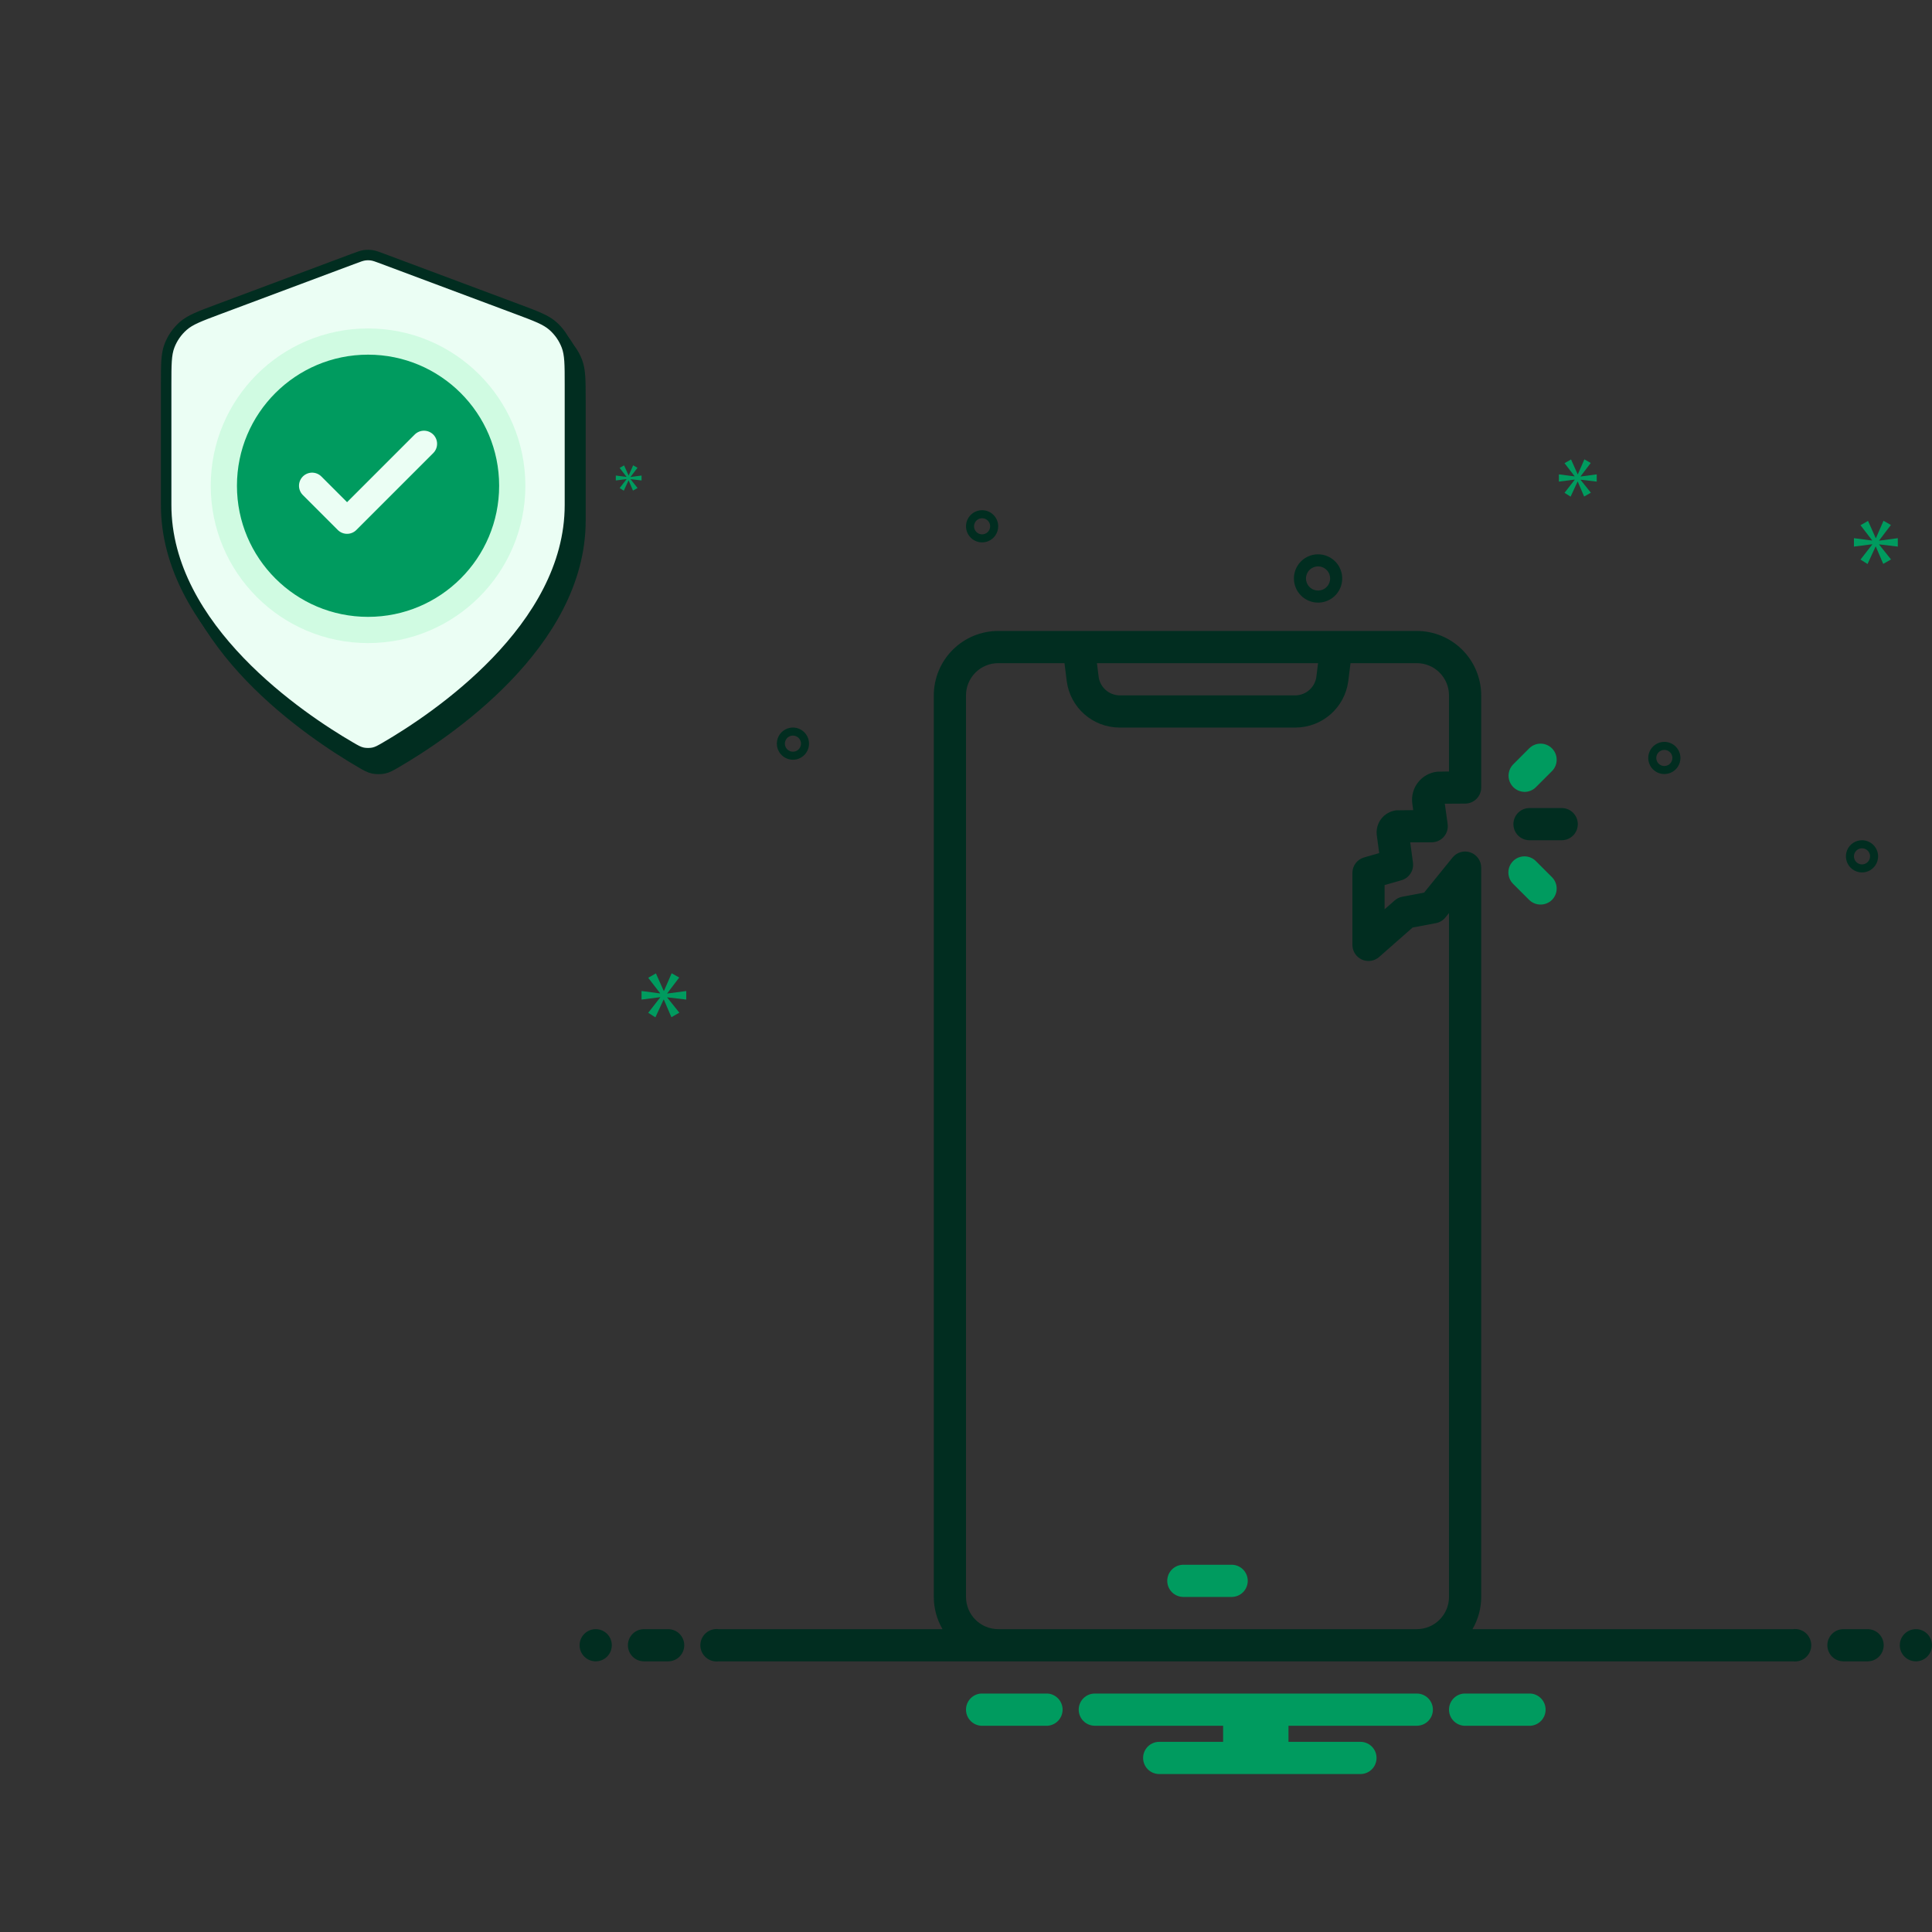 <?xml version="1.0" encoding="UTF-8"?> <svg xmlns="http://www.w3.org/2000/svg" width="500" height="500" viewBox="0 0 500 500" fill="none"><rect x="0" y="0" width="500" height="500" fill="#333333" stroke="none"/><path d="M318.75 404.955H306.25C305.145 404.955 304.085 405.394 303.303 406.175C302.522 406.957 302.083 408.016 302.083 409.122C302.083 410.227 302.522 411.286 303.303 412.068C304.085 412.849 305.145 413.288 306.25 413.288H318.75C319.855 413.288 320.915 412.849 321.696 412.068C322.477 411.286 322.916 410.227 322.916 409.122C322.916 408.016 322.477 406.957 321.696 406.175C320.915 405.394 319.855 404.955 318.75 404.955Z" fill="#009B5F"></path><path d="M404.167 209.122H395.834C394.729 209.122 393.669 209.561 392.887 210.342C392.106 211.123 391.667 212.183 391.667 213.288C391.667 214.393 392.106 215.453 392.887 216.235C393.669 217.016 394.729 217.455 395.834 217.455H404.167C405.272 217.455 406.332 217.016 407.113 216.235C407.895 215.453 408.334 214.393 408.334 213.288C408.334 212.183 407.895 211.123 407.113 210.342C406.332 209.561 405.272 209.122 404.167 209.122Z" fill="#012D20"></path><path d="M394.531 204.941C395.077 204.943 395.618 204.838 396.124 204.631C396.629 204.424 397.089 204.119 397.477 203.734L401.644 199.568C402.031 199.181 402.338 198.722 402.548 198.216C402.758 197.71 402.866 197.168 402.866 196.621C402.866 196.074 402.759 195.531 402.549 195.026C402.34 194.52 402.033 194.06 401.646 193.673C401.259 193.286 400.799 192.979 400.293 192.77C399.788 192.56 399.246 192.453 398.698 192.453C398.151 192.453 397.609 192.561 397.103 192.771C396.598 192.981 396.138 193.288 395.751 193.676L391.585 197.842C391.018 198.43 390.636 199.17 390.484 199.972C390.332 200.774 390.418 201.603 390.731 202.357C391.044 203.111 391.57 203.757 392.245 204.216C392.92 204.675 393.715 204.927 394.531 204.941Z" fill="#009B5F"></path><path d="M397.477 222.842C396.696 222.062 395.636 221.624 394.532 221.624C393.427 221.625 392.368 222.064 391.587 222.845C390.807 223.626 390.368 224.685 390.367 225.789C390.367 226.893 390.805 227.953 391.585 228.734L395.752 232.901C396.54 233.67 397.597 234.1 398.698 234.1C399.799 234.1 400.856 233.67 401.644 232.901C402.031 232.514 402.338 232.055 402.547 231.549C402.757 231.044 402.865 230.502 402.865 229.955C402.865 229.408 402.757 228.866 402.547 228.361C402.338 227.855 402.031 227.396 401.644 227.009L397.477 222.842Z" fill="#009B5F"></path><path d="M154.167 429.954C156.468 429.954 158.333 428.089 158.333 425.788C158.333 423.486 156.468 421.621 154.167 421.621C151.865 421.621 150 423.486 150 425.788C150 428.089 151.865 429.954 154.167 429.954Z" fill="#012D20"></path><path d="M172.917 421.622H166.667C165.562 421.622 164.502 422.061 163.72 422.842C162.939 423.623 162.5 424.683 162.5 425.788C162.5 426.893 162.939 427.953 163.72 428.735C164.502 429.516 165.562 429.955 166.667 429.955H172.917C174.022 429.955 175.082 429.516 175.863 428.735C176.644 427.953 177.083 426.893 177.083 425.788C177.083 424.683 176.644 423.623 175.863 422.842C175.082 422.061 174.022 421.622 172.917 421.622Z" fill="#012D20"></path><path d="M483.334 421.622H477.084C475.979 421.622 474.919 422.061 474.137 422.842C473.356 423.623 472.917 424.683 472.917 425.788C472.917 426.893 473.356 427.953 474.137 428.735C474.919 429.516 475.979 429.955 477.084 429.955H483.334C484.439 429.955 485.499 429.516 486.28 428.735C487.061 427.953 487.5 426.893 487.5 425.788C487.5 424.683 487.061 423.623 486.28 422.842C485.499 422.061 484.439 421.622 483.334 421.622Z" fill="#012D20"></path><path d="M495.834 429.954C498.135 429.954 500 428.089 500 425.788C500 423.486 498.135 421.621 495.834 421.621C493.532 421.621 491.667 423.486 491.667 425.788C491.667 428.089 493.532 429.954 495.834 429.954Z" fill="#012D20"></path><path d="M396.154 438.288H378.846C377.799 438.372 376.821 438.848 376.109 439.62C375.396 440.392 375 441.404 375 442.455C375 443.506 375.396 444.518 376.109 445.29C376.821 446.062 377.799 446.538 378.846 446.622H396.154C397.201 446.538 398.179 446.062 398.892 445.29C399.604 444.518 400 443.506 400 442.455C400 441.404 399.604 440.392 398.892 439.62C398.179 438.848 397.201 438.372 396.154 438.288Z" fill="#009B5F"></path><path d="M271.154 438.288H253.846C252.799 438.372 251.821 438.848 251.109 439.62C250.396 440.392 250 441.404 250 442.455C250 443.506 250.396 444.518 251.109 445.29C251.821 446.062 252.799 446.538 253.846 446.622H271.154C272.201 446.538 273.179 446.062 273.892 445.29C274.604 444.518 275 443.506 275 442.455C275 441.404 274.604 440.392 273.892 439.62C273.179 438.848 272.201 438.372 271.154 438.288Z" fill="#009B5F"></path><path d="M366.667 438.288H283.334C282.229 438.288 281.169 438.727 280.387 439.509C279.606 440.29 279.167 441.35 279.167 442.455C279.167 443.56 279.606 444.62 280.387 445.401C281.169 446.183 282.229 446.622 283.334 446.622H316.542V450.788H300C298.895 450.788 297.835 451.227 297.054 452.009C296.273 452.79 295.834 453.85 295.834 454.955C295.834 456.06 296.273 457.12 297.054 457.901C297.835 458.683 298.895 459.122 300 459.122H352.084C353.189 459.122 354.249 458.683 355.03 457.901C355.811 457.12 356.25 456.06 356.25 454.955C356.25 453.85 355.811 452.79 355.03 452.009C354.249 451.227 353.189 450.788 352.084 450.788H333.459V446.622H366.667C367.772 446.622 368.832 446.183 369.613 445.401C370.395 444.62 370.834 443.56 370.834 442.455C370.834 441.35 370.395 440.29 369.613 439.509C368.832 438.727 367.772 438.288 366.667 438.288Z" fill="#009B5F"></path><path d="M464.003 421.622H381.078C382.554 419.092 383.333 416.217 383.334 413.288V224.539C383.333 223.678 383.066 222.838 382.569 222.135C382.073 221.432 381.37 220.9 380.559 220.612C379.747 220.325 378.866 220.295 378.038 220.528C377.209 220.762 376.472 221.246 375.93 221.914L368.561 231.005L362.915 232.071C362.181 232.209 361.497 232.542 360.936 233.035L358.334 235.324V229.052L362.689 227.807C363.652 227.531 364.483 226.919 365.031 226.081C365.579 225.244 365.807 224.237 365.674 223.245L364.968 218L370.532 217.986C371.127 217.984 371.715 217.856 372.256 217.608C372.796 217.361 373.278 217 373.668 216.551C374.058 216.102 374.347 215.575 374.516 215.005C374.685 214.434 374.73 213.835 374.648 213.245L373.918 208.005L379.193 207.972C380.294 207.965 381.347 207.523 382.123 206.742C382.898 205.962 383.334 204.906 383.334 203.805V179.955C383.328 175.536 381.571 171.3 378.446 168.175C375.322 165.051 371.086 163.293 366.667 163.288H258.334C253.915 163.293 249.679 165.051 246.554 168.175C243.43 171.3 241.672 175.536 241.667 179.955V413.288C241.668 416.217 242.446 419.092 243.922 421.622H185.997C185.405 421.544 184.802 421.594 184.23 421.768C183.658 421.942 183.13 422.236 182.681 422.63C182.232 423.025 181.872 423.51 181.625 424.055C181.379 424.599 181.251 425.19 181.251 425.788C181.251 426.386 181.379 426.977 181.625 427.522C181.872 428.066 182.232 428.552 182.681 428.946C183.13 429.341 183.658 429.635 184.23 429.808C184.802 429.982 185.405 430.032 185.997 429.955H464.003C464.596 430.032 465.198 429.982 465.77 429.808C466.342 429.635 466.87 429.341 467.32 428.946C467.769 428.552 468.129 428.066 468.375 427.522C468.622 426.977 468.749 426.386 468.749 425.788C468.749 425.19 468.622 424.599 468.375 424.055C468.129 423.51 467.769 423.025 467.32 422.63C466.87 422.236 466.342 421.942 465.77 421.768C465.198 421.594 464.596 421.544 464.003 421.622ZM341.113 171.622L340.649 175.337C340.435 176.588 339.799 177.728 338.848 178.568C337.896 179.409 336.685 179.898 335.417 179.955H289.584C288.315 179.898 287.105 179.409 286.153 178.568C285.201 177.728 284.565 176.588 284.351 175.337L283.887 171.622H341.113ZM258.334 421.622C256.124 421.619 254.006 420.741 252.443 419.178C250.881 417.616 250.002 415.498 250 413.288V179.955C250.002 177.745 250.881 175.627 252.443 174.065C254.006 172.502 256.124 171.624 258.334 171.622H275.488L276.082 176.37C276.532 179.644 278.142 182.649 280.62 184.836C283.098 187.023 286.279 188.248 289.584 188.288H335.417C338.722 188.248 341.902 187.023 344.38 184.836C346.858 182.649 348.468 179.644 348.918 176.37L349.512 171.622H366.667C368.876 171.624 370.995 172.502 372.557 174.065C374.119 175.627 374.998 177.745 375 179.955V199.663C375 199.663 372.201 199.69 371.926 199.716C370.968 199.823 370.04 200.119 369.197 200.586C368.353 201.053 367.611 201.682 367.012 202.438C366.413 203.194 365.97 204.06 365.708 204.988C365.446 205.916 365.37 206.887 365.485 207.844L365.737 209.665C365.737 209.665 361.428 209.701 361.369 209.708C360.615 209.793 359.886 210.027 359.223 210.396C358.56 210.765 357.977 211.261 357.506 211.856C357.036 212.451 356.688 213.133 356.482 213.863C356.276 214.593 356.217 215.357 356.307 216.11L356.936 220.785L353.021 221.904C352.151 222.153 351.385 222.679 350.84 223.401C350.295 224.124 350 225.005 350 225.91V244.538C350 245.34 350.232 246.124 350.666 246.798C351.101 247.471 351.72 248.005 352.45 248.335C353.181 248.665 353.991 248.778 354.783 248.66C355.576 248.541 356.318 248.197 356.92 247.667L365.582 240.046L371.609 238.909C372.578 238.726 373.451 238.206 374.072 237.44L375 236.294V413.288C374.998 415.498 374.119 417.616 372.557 419.178C370.995 420.741 368.876 421.619 366.667 421.621L258.334 421.622Z" fill="#012D20"></path><path d="M341.113 155.957C342.349 155.957 343.558 155.591 344.586 154.904C345.613 154.217 346.414 153.241 346.888 152.099C347.361 150.957 347.484 149.7 347.243 148.488C347.002 147.276 346.407 146.162 345.533 145.288C344.659 144.414 343.545 143.819 342.333 143.577C341.12 143.336 339.864 143.46 338.721 143.933C337.579 144.406 336.603 145.207 335.917 146.235C335.23 147.263 334.863 148.471 334.863 149.707C334.865 151.364 335.524 152.953 336.696 154.125C337.868 155.296 339.456 155.955 341.113 155.957ZM341.113 146.582C341.731 146.582 342.336 146.766 342.849 147.109C343.363 147.452 343.764 147.94 344 148.511C344.237 149.082 344.299 149.711 344.178 150.317C344.058 150.923 343.76 151.48 343.323 151.917C342.886 152.354 342.329 152.652 341.723 152.772C341.117 152.893 340.488 152.831 339.917 152.594C339.346 152.358 338.858 151.957 338.515 151.443C338.172 150.93 337.988 150.325 337.988 149.707C337.989 148.879 338.319 148.084 338.904 147.498C339.49 146.913 340.285 146.583 341.113 146.582Z" fill="#012D20"></path><path d="M481.885 217.455C481.061 217.455 480.256 217.699 479.571 218.157C478.885 218.615 478.351 219.266 478.036 220.027C477.721 220.788 477.638 221.626 477.799 222.434C477.96 223.243 478.356 223.985 478.939 224.568C479.522 225.151 480.264 225.547 481.073 225.708C481.881 225.869 482.719 225.786 483.48 225.471C484.241 225.156 484.892 224.622 485.35 223.936C485.808 223.251 486.052 222.446 486.052 221.622C486.051 220.517 485.611 219.458 484.83 218.677C484.049 217.895 482.99 217.456 481.885 217.455ZM481.885 223.705C481.473 223.705 481.071 223.583 480.728 223.354C480.385 223.125 480.118 222.799 479.961 222.419C479.803 222.038 479.762 221.619 479.842 221.215C479.923 220.811 480.121 220.44 480.412 220.148C480.704 219.857 481.075 219.659 481.479 219.578C481.883 219.498 482.302 219.539 482.683 219.697C483.063 219.854 483.389 220.121 483.618 220.464C483.847 220.807 483.969 221.209 483.969 221.622C483.968 222.174 483.749 222.703 483.358 223.094C482.967 223.485 482.438 223.704 481.885 223.705Z" fill="#012D20"></path><path d="M254.167 132.038C253.343 132.038 252.537 132.283 251.852 132.74C251.167 133.198 250.633 133.849 250.317 134.61C250.002 135.372 249.919 136.209 250.08 137.018C250.241 137.826 250.638 138.568 251.22 139.151C251.803 139.734 252.546 140.131 253.354 140.291C254.162 140.452 255 140.37 255.761 140.054C256.523 139.739 257.173 139.205 257.631 138.52C258.089 137.835 258.333 137.029 258.333 136.205C258.332 135.1 257.893 134.041 257.112 133.26C256.33 132.479 255.271 132.039 254.167 132.038ZM254.167 138.288C253.755 138.288 253.352 138.166 253.009 137.937C252.667 137.708 252.4 137.383 252.242 137.002C252.084 136.621 252.043 136.203 252.123 135.798C252.204 135.394 252.402 135.023 252.694 134.732C252.985 134.44 253.356 134.242 253.76 134.162C254.164 134.081 254.583 134.122 254.964 134.28C255.345 134.438 255.67 134.705 255.899 135.047C256.128 135.39 256.25 135.793 256.25 136.205C256.249 136.757 256.03 137.287 255.639 137.677C255.249 138.068 254.719 138.288 254.167 138.288Z" fill="#012D20"></path><path d="M430.729 191.993C429.905 191.993 429.099 192.237 428.414 192.695C427.729 193.153 427.195 193.804 426.88 194.565C426.564 195.327 426.482 196.164 426.643 196.973C426.803 197.781 427.2 198.523 427.783 199.106C428.366 199.689 429.108 200.086 429.916 200.246C430.725 200.407 431.562 200.325 432.324 200.009C433.085 199.694 433.736 199.16 434.194 198.475C434.651 197.789 434.896 196.984 434.896 196.16C434.895 195.055 434.455 193.996 433.674 193.215C432.893 192.434 431.834 191.994 430.729 191.993ZM430.729 198.243C430.317 198.243 429.914 198.121 429.572 197.892C429.229 197.663 428.962 197.338 428.804 196.957C428.647 196.576 428.605 196.157 428.686 195.753C428.766 195.349 428.965 194.978 429.256 194.687C429.547 194.395 429.919 194.197 430.323 194.116C430.727 194.036 431.146 194.077 431.526 194.235C431.907 194.393 432.232 194.66 432.461 195.002C432.69 195.345 432.812 195.748 432.812 196.16C432.812 196.712 432.592 197.242 432.202 197.632C431.811 198.023 431.282 198.242 430.729 198.243Z" fill="#012D20"></path><path d="M209.375 192.455C209.375 191.631 209.131 190.825 208.673 190.14C208.215 189.455 207.565 188.921 206.803 188.605C206.042 188.29 205.204 188.207 204.396 188.368C203.588 188.529 202.845 188.926 202.262 189.509C201.68 190.091 201.283 190.834 201.122 191.642C200.961 192.45 201.044 193.288 201.359 194.049C201.675 194.811 202.209 195.461 202.894 195.919C203.579 196.377 204.385 196.622 205.209 196.622C206.313 196.62 207.372 196.181 208.154 195.4C208.935 194.619 209.374 193.56 209.375 192.455ZM203.125 192.455C203.125 192.043 203.248 191.64 203.476 191.297C203.705 190.955 204.031 190.688 204.411 190.53C204.792 190.372 205.211 190.331 205.615 190.412C206.019 190.492 206.39 190.69 206.682 190.982C206.973 191.273 207.172 191.644 207.252 192.048C207.332 192.453 207.291 192.871 207.133 193.252C206.976 193.633 206.709 193.958 206.366 194.187C206.023 194.416 205.621 194.538 205.209 194.538C204.656 194.538 204.127 194.318 203.736 193.927C203.346 193.537 203.126 193.007 203.125 192.455Z" fill="#012D20"></path><path d="M172.683 257.062L175.781 252.987L173.825 251.879L171.835 256.442H171.771L169.75 251.912L167.76 253.052L170.825 257.029V257.096L166.031 256.475V258.692L170.856 258.073V258.137L167.76 262.115L169.617 263.287L171.737 258.692H171.802L173.758 263.254L175.812 262.081L172.683 258.171V258.104L177.604 258.692V256.475L172.683 257.127V257.062Z" fill="#009B5F"></path><path d="M162.146 124.025L160.363 126.315L161.434 126.99L162.655 124.342H162.692L163.817 126.971L165 126.296L163.198 124.042V124.004L166.032 124.342V123.067L163.198 123.442V123.404L164.982 121.058L163.857 120.421L162.711 123.048H162.673L161.509 120.437L160.363 121.096L162.13 123.385V123.423L159.369 123.067V124.342L162.146 123.987V124.025Z" fill="#009B5F"></path><path d="M491.152 141.458V139.283L486.325 139.923V139.858L489.364 135.863L487.446 134.777L485.496 139.252H485.429L483.448 134.808L481.496 135.927L484.502 139.827V139.892L479.802 139.283V141.458L484.533 140.852V140.915L481.496 144.815L483.318 145.967L485.398 141.458H485.46L487.379 145.933L489.393 144.783L486.325 140.946V140.883L491.152 141.458Z" fill="#009B5F"></path><path d="M409.065 123.262L411.685 119.817L410.031 118.879L408.35 122.74H408.294L406.583 118.906L404.9 119.871L407.494 123.235V123.292L403.438 122.767V124.642L407.521 124.119V124.173L404.9 127.537L406.471 128.531L408.267 124.642H408.321L409.975 128.504L411.712 127.51L409.065 124.2V124.146L413.229 124.642V122.767L409.065 123.319V123.262Z" fill="#009B5F"></path><path d="M93.405 197.393C94.851 198.234 95.574 198.655 96.595 198.873C97.386 199.042 98.541 199.042 99.333 198.873C100.354 198.655 101.077 198.234 102.523 197.393C115.246 189.99 150.214 166.737 150.214 134.765V103.614C150.214 98.407 150.214 95.802 149.36 93.564C148.606 91.587 147.38 89.823 145.788 88.424C143.987 86.84 141.542 85.926 136.653 84.098L101.633 71.001C100.275 70.493 99.597 70.239 98.898 70.138C98.279 70.049 97.649 70.049 97.029 70.138C96.331 70.239 95.653 70.493 94.295 71.001L59.275 84.098C54.386 85.926 51.941 86.84 50.14 88.424C48.548 89.823 47.322 91.587 46.568 93.564C45.714 95.802 45.714 98.407 45.714 103.614V134.765C45.714 166.737 80.682 189.99 93.405 197.393Z" fill="white" stroke="#012D20" stroke-width="2.714" stroke-linecap="round" stroke-linejoin="round"></path><path d="M97.964 163.036C118.576 163.036 135.286 146.327 135.286 125.714C135.286 105.102 118.576 88.393 97.964 88.393C77.352 88.393 60.643 105.102 60.643 125.714C60.643 146.327 77.352 163.036 97.964 163.036Z" fill="#009B5F" stroke="#D0FBE2" stroke-width="6.786"></path><path d="M112.441 114.857L92.536 134.762L83.488 125.714" stroke="#012D20" stroke-width="6.786" stroke-linecap="round" stroke-linejoin="round"></path><path d="M92.049 195.358C93.495 196.198 94.218 196.619 95.238 196.838C96.03 197.007 97.185 197.007 97.977 196.838C98.997 196.619 99.72 196.198 101.166 195.358C113.889 187.954 148.858 164.701 148.858 132.729V101.578C148.858 96.371 148.858 93.767 148.003 91.529C147.249 89.551 146.023 87.787 144.432 86.388C142.63 84.805 140.185 83.891 135.296 82.062L100.277 68.965C98.919 68.457 98.24 68.203 97.542 68.103C96.922 68.013 96.293 68.013 95.673 68.103C94.975 68.203 94.296 68.457 92.938 68.965L57.919 82.062C53.03 83.891 50.585 84.805 48.783 86.388C47.192 87.787 45.966 89.551 45.212 91.529C44.357 93.767 44.357 96.371 44.357 101.578V132.729C44.357 164.701 79.326 187.954 92.049 195.358Z" fill="white" stroke="#012D20" stroke-width="2.714" stroke-linecap="round" stroke-linejoin="round"></path><path d="M96.608 161C117.22 161 133.929 144.291 133.929 123.679C133.929 103.067 117.22 86.357 96.608 86.357C75.996 86.357 59.286 103.067 59.286 123.679C59.286 144.291 75.996 161 96.608 161Z" fill="#009B5F" stroke="#D0FBE2" stroke-width="6.786"></path><path d="M111.083 112.822L91.178 132.726L82.131 123.679" stroke="#012D20" stroke-width="6.786" stroke-linecap="round" stroke-linejoin="round"></path><path d="M90.691 193.322C92.138 194.163 92.86 194.583 93.881 194.802C94.673 194.971 95.828 194.971 96.619 194.802C97.64 194.583 98.363 194.163 99.809 193.322C112.532 185.919 147.5 162.665 147.5 130.694V99.543C147.5 94.335 147.5 91.731 146.646 89.493C145.892 87.516 144.666 85.751 143.074 84.352C141.273 82.769 138.828 81.855 133.939 80.026L98.919 66.929C97.561 66.421 96.883 66.168 96.184 66.067C95.565 65.978 94.935 65.978 94.316 66.067C93.617 66.168 92.939 66.421 91.581 66.929L56.562 80.026C51.672 81.855 49.227 82.769 47.426 84.352C45.834 85.751 44.608 87.516 43.854 89.493C43 91.731 43 94.335 43 99.543V130.694C43 162.665 77.968 185.919 90.691 193.322Z" fill="#EBFEF4" stroke="#012D20" stroke-width="2.714" stroke-linecap="round" stroke-linejoin="round"></path><path d="M95.25 163.036C115.862 163.036 132.572 146.327 132.572 125.714C132.572 105.102 115.862 88.393 95.25 88.393C74.638 88.393 57.929 105.102 57.929 125.714C57.929 146.327 74.638 163.036 95.25 163.036Z" fill="#009B5F" stroke="#D0FBE2" stroke-width="6.786"></path><path d="M109.726 114.857L89.821 134.762L80.773 125.714" stroke="#EBFEF4" stroke-width="6.786" stroke-linecap="round" stroke-linejoin="round"></path></svg> 
